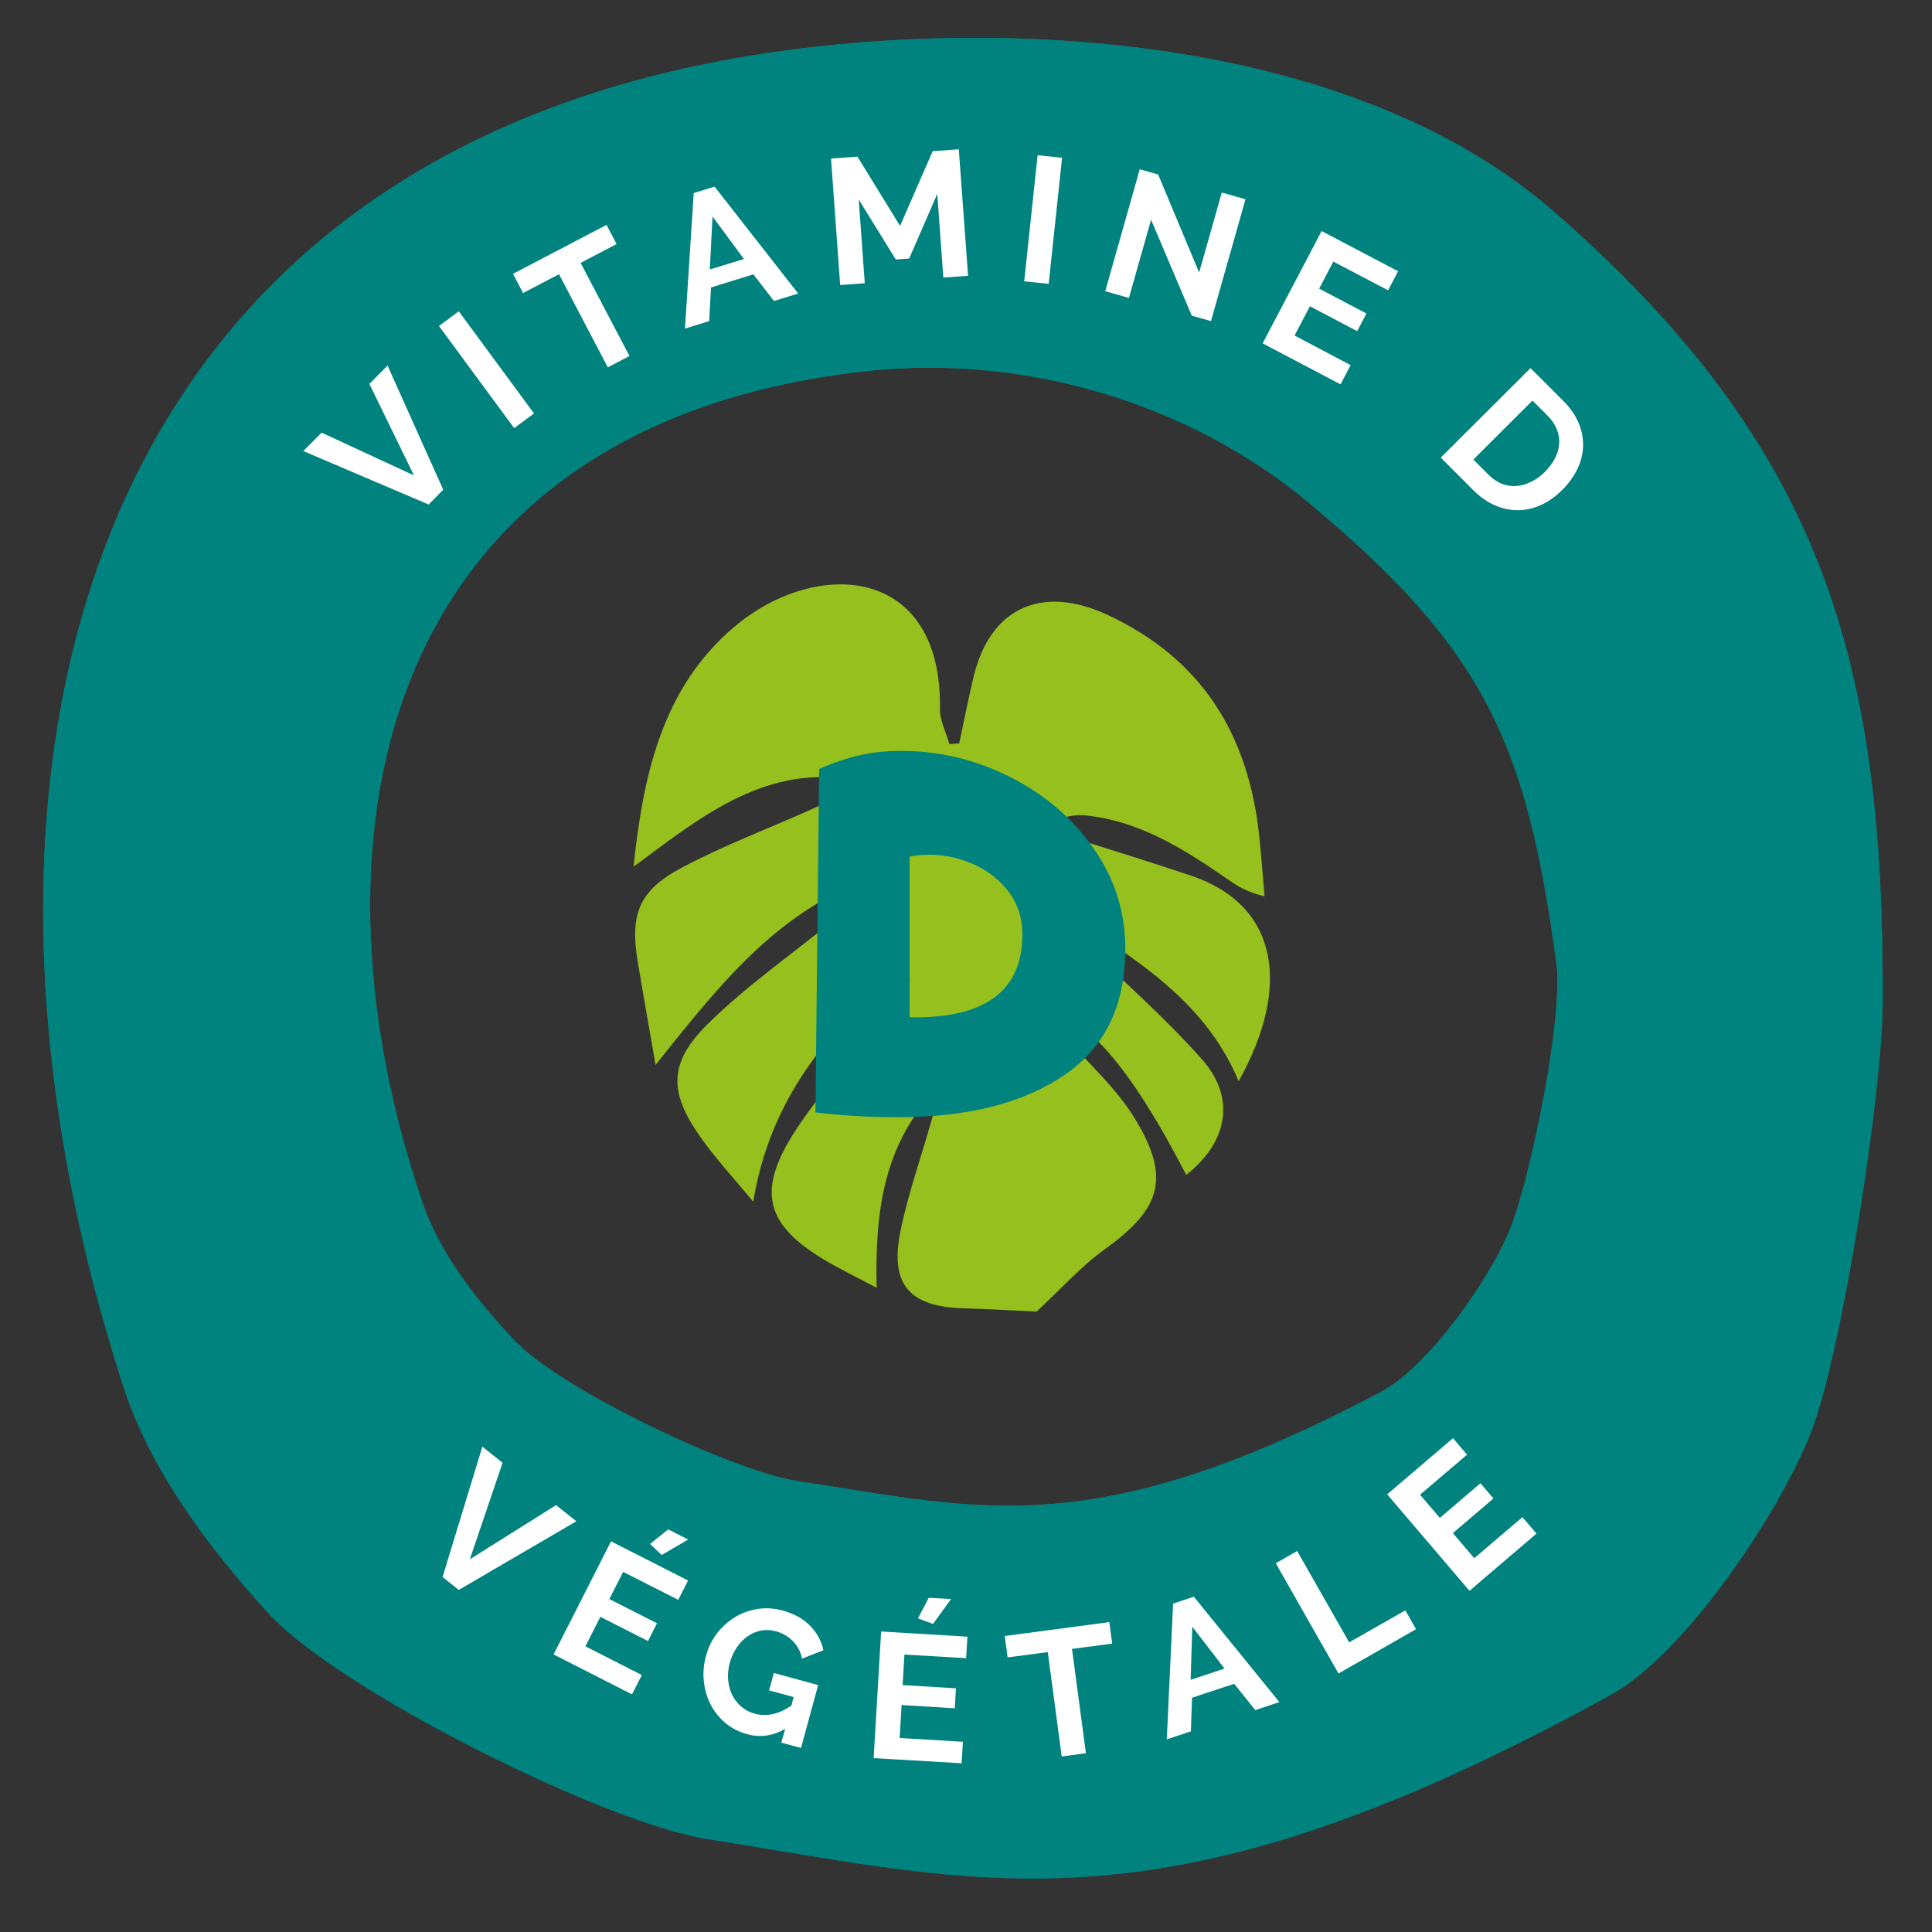 <?xml version="1.0" encoding="utf-8"?>
<!-- Generator: Adobe Illustrator 27.3.1, SVG Export Plug-In . SVG Version: 6.00 Build 0)  -->
<svg version="1.1" id="Calque_1" xmlns="http://www.w3.org/2000/svg" xmlns:xlink="http://www.w3.org/1999/xlink" x="0px" y="0px"
	 viewBox="0 0 150 150" style="enable-background:new 0 0 150 150;" xml:space="preserve">
<rect x="0" y="0" width="150" height="150" fill="#333333" stroke="none"/>
<style type="text/css">
	.st0{fill:#00827E;}
	.st1{fill:#FFFFFF;}
	.st2{fill-rule:evenodd;clip-rule:evenodd;fill:#95C01E;}
	.st3{fill:#00806C;}
	.st4{fill:#1D1D1B;}
	.st5{fill-rule:evenodd;clip-rule:evenodd;fill:#1D1D1B;}
	.st6{fill:#95C01E;}
	.st7{fill:#F18575;}
	.st8{fill:none;stroke:#1D1D1B;stroke-width:0.5;stroke-miterlimit:10;}
	.st9{fill:#683E2D;}
</style>
<g>
	<path class="st0" d="M146.17,77.89c0.12-26.31-4.48-43.14-25.58-61.5C106.2,3.87,82.28,1.51,63.31,3.63
		C5.46,10.09-5.79,60.46,9.61,107.73c2.12,6.5,6.58,12.4,11.17,17.46c5.45,6.01,26.11,16.32,34.13,17.59
		c21.96,3.47,35.48,7.89,70.14-11.19c5.85-3.22,13.27-14.36,15.63-20.61C143.08,104.61,146.14,84.7,146.17,77.89z M117.29,95.3
		c-1.52,3.87-6.31,10.77-10.08,12.77c-22.35,11.83-31.07,9.08-45.23,6.93c-5.17-0.78-18.49-7.17-22.01-10.9
		c-2.96-3.13-5.84-6.79-7.2-10.82C22.84,64,30.09,32.8,67.4,28.8c12.23-1.31,24.96,2.5,34.25,10.26
		c13.61,11.37,16.87,18.56,19.19,35.74C121.4,78.99,118.84,91.36,117.29,95.3z"/>
	<path class="st0" d="M146.17,77.89c0.12-26.31-4.48-43.14-25.58-61.5C106.2,3.87,82.28,1.51,63.31,3.63
		C5.46,10.09-5.79,60.46,9.61,107.73c2.12,6.5,6.58,12.4,11.17,17.46c5.45,6.01,26.11,16.32,34.13,17.59
		c21.96,3.47,35.48,7.89,70.14-11.19c5.85-3.22,13.27-14.36,15.63-20.61C143.08,104.61,146.14,84.7,146.17,77.89z M117.29,95.3
		c-1.52,3.87-6.31,10.77-10.08,12.77c-22.35,11.83-31.07,9.08-45.23,6.93c-5.17-0.78-18.49-7.17-22.01-10.9
		c-2.96-3.13-5.84-6.79-7.2-10.82C22.84,64,30.09,32.8,67.4,28.8c12.23-1.31,24.96,2.5,34.25,10.26
		c13.61,11.37,16.87,18.56,19.19,35.74C121.4,78.99,118.84,91.36,117.29,95.3z"/>
	<g>
		<g>
			<g>
				<g>
					<g>
						<path class="st1" d="M24.97,33.59l7.17,3.32l-3.46-7.1l1.41-1.43l4.32,9.64l-1.13,1.15l-9.73-4.15L24.97,33.59z"/>
						<path class="st1" d="M39.92,33.24l-5.84-7.93l1.54-1.14l5.84,7.93L39.92,33.24z"/>
						<path class="st1" d="M47.87,18.95l-2.79,1.46l3.79,7.23l-1.68,0.88l-3.79-7.23l-2.79,1.46l-0.78-1.49l7.26-3.8L47.87,18.95z"
							/>
						<path class="st1" d="M53.86,14.99l1.62-0.5l6.49,8.3l-1.88,0.58l-1.6-2.07l-3.29,1.02l-0.14,2.61l-1.88,0.58L53.86,14.99z
							 M57.76,20.11l-2.44-3.3l-0.21,4.11L57.76,20.11z"/>
						<path class="st1" d="M73.24,21.55l-0.47-6.5l-2.18,5.02l-1.04,0.08l-2.88-4.66l0.47,6.5l-1.91,0.14l-0.71-9.82l2.05-0.15
							l3.31,5.38l2.53-5.8l2.03-0.15l0.72,9.82L73.24,21.55z"/>
						<path class="st1" d="M79.52,21.84l1.04-9.79l1.9,0.2l-1.04,9.79L79.52,21.84z"/>
						<path class="st1" d="M89.37,17.06l-1.72,6.07l-1.84-0.52l2.68-9.47l1.43,0.41l3.18,7.61l1.76-6.21l1.84,0.52l-2.68,9.46
							l-1.49-0.42L89.37,17.06z"/>
						<path class="st1" d="M104.86,28.35l-0.78,1.49l-6.05-3.18l4.58-8.72l5.94,3.12l-0.78,1.48l-4.25-2.23l-1.1,2.1l3.67,1.93
							l-0.72,1.37l-3.67-1.93l-1.19,2.27L104.86,28.35z"/>
						<path class="st1" d="M111.86,35.53l6.97-6.95l2.53,2.53c0.57,0.57,0.97,1.16,1.22,1.77c0.25,0.61,0.35,1.22,0.33,1.82
							c-0.03,0.6-0.18,1.18-0.46,1.75c-0.28,0.56-0.66,1.09-1.13,1.56c-0.53,0.53-1.09,0.93-1.68,1.2c-0.59,0.26-1.18,0.4-1.79,0.4
							c-0.61,0-1.2-0.12-1.79-0.38c-0.59-0.26-1.14-0.64-1.67-1.17L111.86,35.53z M119.94,36.64c0.33-0.33,0.6-0.69,0.79-1.06
							c0.19-0.37,0.3-0.75,0.32-1.13c0.03-0.38-0.03-0.75-0.18-1.12c-0.15-0.37-0.38-0.72-0.71-1.05l-1.18-1.18l-4.59,4.58
							l1.18,1.18c0.33,0.33,0.69,0.57,1.06,0.71c0.38,0.14,0.75,0.19,1.13,0.16c0.38-0.03,0.75-0.14,1.13-0.33
							S119.62,36.97,119.94,36.64z"/>
					</g>
					<g>
						<g>
							<path class="st1" d="M39.02,113.57l-2.54,7.49l6.69-4.2l1.58,1.25l-9.13,5.33l-1.26-1l3.09-10.12L39.02,113.57z"/>
							<path class="st1" d="M49.83,130.05l-0.76,1.5l-6.09-3.1l4.46-8.78l5.98,3.04l-0.76,1.5l-4.28-2.17l-1.07,2.11l3.7,1.88
								l-0.7,1.38l-3.7-1.88l-1.16,2.29L49.83,130.05z M51.37,120.73l-0.9-0.86l1.41-1.13l1.55,0.79L51.37,120.73z"/>
							<path class="st1" d="M60.96,134.23c-0.96,0.55-1.95,0.69-2.96,0.41c-0.62-0.17-1.18-0.45-1.66-0.85
								c-0.48-0.4-0.86-0.87-1.15-1.42c-0.29-0.55-0.47-1.15-0.54-1.81c-0.08-0.66-0.02-1.33,0.17-2.02
								c0.18-0.65,0.46-1.23,0.86-1.74c0.39-0.51,0.86-0.92,1.39-1.25c0.53-0.32,1.12-0.53,1.75-0.63c0.63-0.1,1.28-0.06,1.94,0.12
								c0.89,0.24,1.61,0.64,2.14,1.19c0.54,0.55,0.88,1.18,1.03,1.9l-1.66,0.64c-0.11-0.54-0.35-0.99-0.72-1.36
								c-0.36-0.37-0.8-0.62-1.31-0.76c-0.4-0.11-0.79-0.12-1.17-0.05c-0.38,0.08-0.73,0.23-1.05,0.46
								c-0.32,0.23-0.59,0.52-0.83,0.87c-0.23,0.35-0.41,0.74-0.53,1.17c-0.12,0.45-0.16,0.88-0.13,1.31
								c0.04,0.43,0.14,0.82,0.31,1.17c0.17,0.35,0.41,0.66,0.71,0.92c0.3,0.26,0.65,0.44,1.05,0.55c0.92,0.25,1.87,0.04,2.84-0.62
								l0.18-0.67l-1.91-0.52l0.37-1.35l3.44,0.94l-1.33,4.88l-1.53-0.41L60.96,134.23z"/>
							<path class="st1" d="M74.76,135.23l-0.1,1.67l-6.83-0.4l0.58-9.83l6.7,0.4l-0.1,1.67l-4.79-0.28l-0.14,2.37l4.14,0.25
								l-0.09,1.55L70,132.38l-0.15,2.56L74.76,135.23z M72.44,126.08l-1.17-0.43l0.84-1.6l1.73,0.1L72.44,126.08z"/>
							<path class="st1" d="M86.35,127.61l-3.12,0.41l1.08,8.1l-1.88,0.25l-1.08-8.1l-3.12,0.41l-0.22-1.66l8.12-1.08L86.35,127.61z
								"/>
							<path class="st1" d="M91.08,124.5l1.61-0.53l6.64,8.18l-1.87,0.62l-1.64-2.04l-3.27,1.08l-0.09,2.61l-1.87,0.62L91.08,124.5z
								 M95.07,129.55l-2.5-3.25l-0.13,4.12L95.07,129.55z"/>
							<path class="st1" d="M103.92,129.93l-4.87-8.56l1.66-0.95l4.04,7.09l4.36-2.48l0.83,1.46L103.92,129.93z"/>
							<path class="st1" d="M118.2,117.79l1.09,1.28l-5.2,4.44l-6.39-7.49l5.11-4.36l1.09,1.28l-3.65,3.11l1.54,1.8l3.15-2.69
								l1.01,1.18l-3.15,2.69l1.66,1.95L118.2,117.79z"/>
						</g>
					</g>
				</g>
			</g>
		</g>
	</g>
</g>
<path class="st2" d="M96.17,83.95c4.16-7.47,3.01-13.71-3.68-15.96c-2.8-0.94-5.63-1.82-8.45-2.71c-0.78-0.25-1.57-0.44-2.36-0.65
	c-0.02-0.33-0.03-0.65-0.05-0.98c0.85-0.13,1.72-0.43,2.55-0.35c4.24,0.4,7.71,2.6,11.1,4.94c0.71,0.49,1.4,0.99,2.9,1.35
	c-0.13-1.55-0.25-3.09-0.41-4.64c-0.82-7.87-4.42-13.79-11.8-17.22c-5.06-2.35-9.09-0.57-10.38,4.81c-0.41,1.72-0.75,3.45-1.12,5.18
	c-0.25,0.02-0.5,0.03-0.76,0.05c-0.26-0.92-0.75-1.84-0.73-2.75c0.16-11.14-9.61-11.75-16.01-6.32c-5.57,4.73-7.04,11.51-7.78,18.59
	c5.07-3.74,9.89-7.74,16.6-6.83c0.13,0.26,0.26,0.52,0.38,0.78c-0.99,0.51-1.96,1.06-2.98,1.51c-3.41,1.54-6.93,2.85-10.23,4.6
	c-3.39,1.8-4.06,3.63-3.44,7.37c0.41,2.46,0.85,4.92,1.38,7.96c4.65-5.84,8.91-11.23,15.37-13.97c0.22,0.25,0.44,0.5,0.66,0.76
	c-0.7,0.64-1.38,1.3-2.12,1.9c-3.3,2.7-6.84,5.15-9.86,8.13c-3.08,3.04-3.02,5.33-0.52,8.85c1.14,1.61,2.49,3.06,4.05,4.95
	c1.32-8.03,5.84-13.23,11.11-17.92c0.36,0.25,0.72,0.5,1.07,0.74c-0.73,1-1.42,2.02-2.18,2.99c-2.09,2.68-4.37,5.23-6.29,8.02
	c-3.68,5.33-2.96,8.08,2.63,11.15c0.97,0.53,1.96,1.03,3.24,1.7c-0.13-5.96,0.54-11.35,4.9-15.66c-0.2,0.84-0.37,1.69-0.6,2.53
	c-0.82,2.93-1.86,5.82-2.46,8.79c-0.82,4.14,0.74,5.83,4.98,5.94c2.08,0.06,4.17,0.19,5.6,0.25c1.93-1.79,3.45-3.51,5.27-4.82
	c4.38-3.14,5.18-5.54,2.37-10.15c-1.42-2.34-3.56-4.25-5.39-6.33c-0.65-0.74-1.38-1.43-2.33-2.41c3.76,0.47,7.27,4.56,11.7,13.1
	c3.24-2.56,3.88-5.99,1.2-9c-2.89-3.24-6.16-6.14-9.33-9.12c-0.65-0.61-1.61-0.88-2.43-1.31c0.32-0.36,0.65-0.73,0.97-1.09
	C87.76,74.3,93.44,77.42,96.17,83.95z"/>
<g>
	<path class="st0" d="M78.41,60.32c2.69,1.35,4.85,3.2,6.49,5.54c1.64,2.34,2.47,4.95,2.47,7.82c0,4.39-1.6,7.67-4.78,9.82
		c-3.19,2.16-7.48,3.24-12.88,3.24c-2.16,0-4.29-0.12-6.4-0.37L63.6,59.7c1.13-0.49,2.19-0.85,3.18-1.07
		c0.99-0.22,2.05-0.33,3.18-0.33C72.91,58.3,75.72,58.97,78.41,60.32z M79.38,72.54c0-1.25-0.35-2.34-1.05-3.28
		c-0.7-0.93-1.61-1.65-2.72-2.15c-1.12-0.5-2.26-0.75-3.44-0.75c-0.61,0-1.13,0.05-1.55,0.15v12.47
		C76.46,79.1,79.38,76.95,79.38,72.54z"/>
</g>
</svg>
